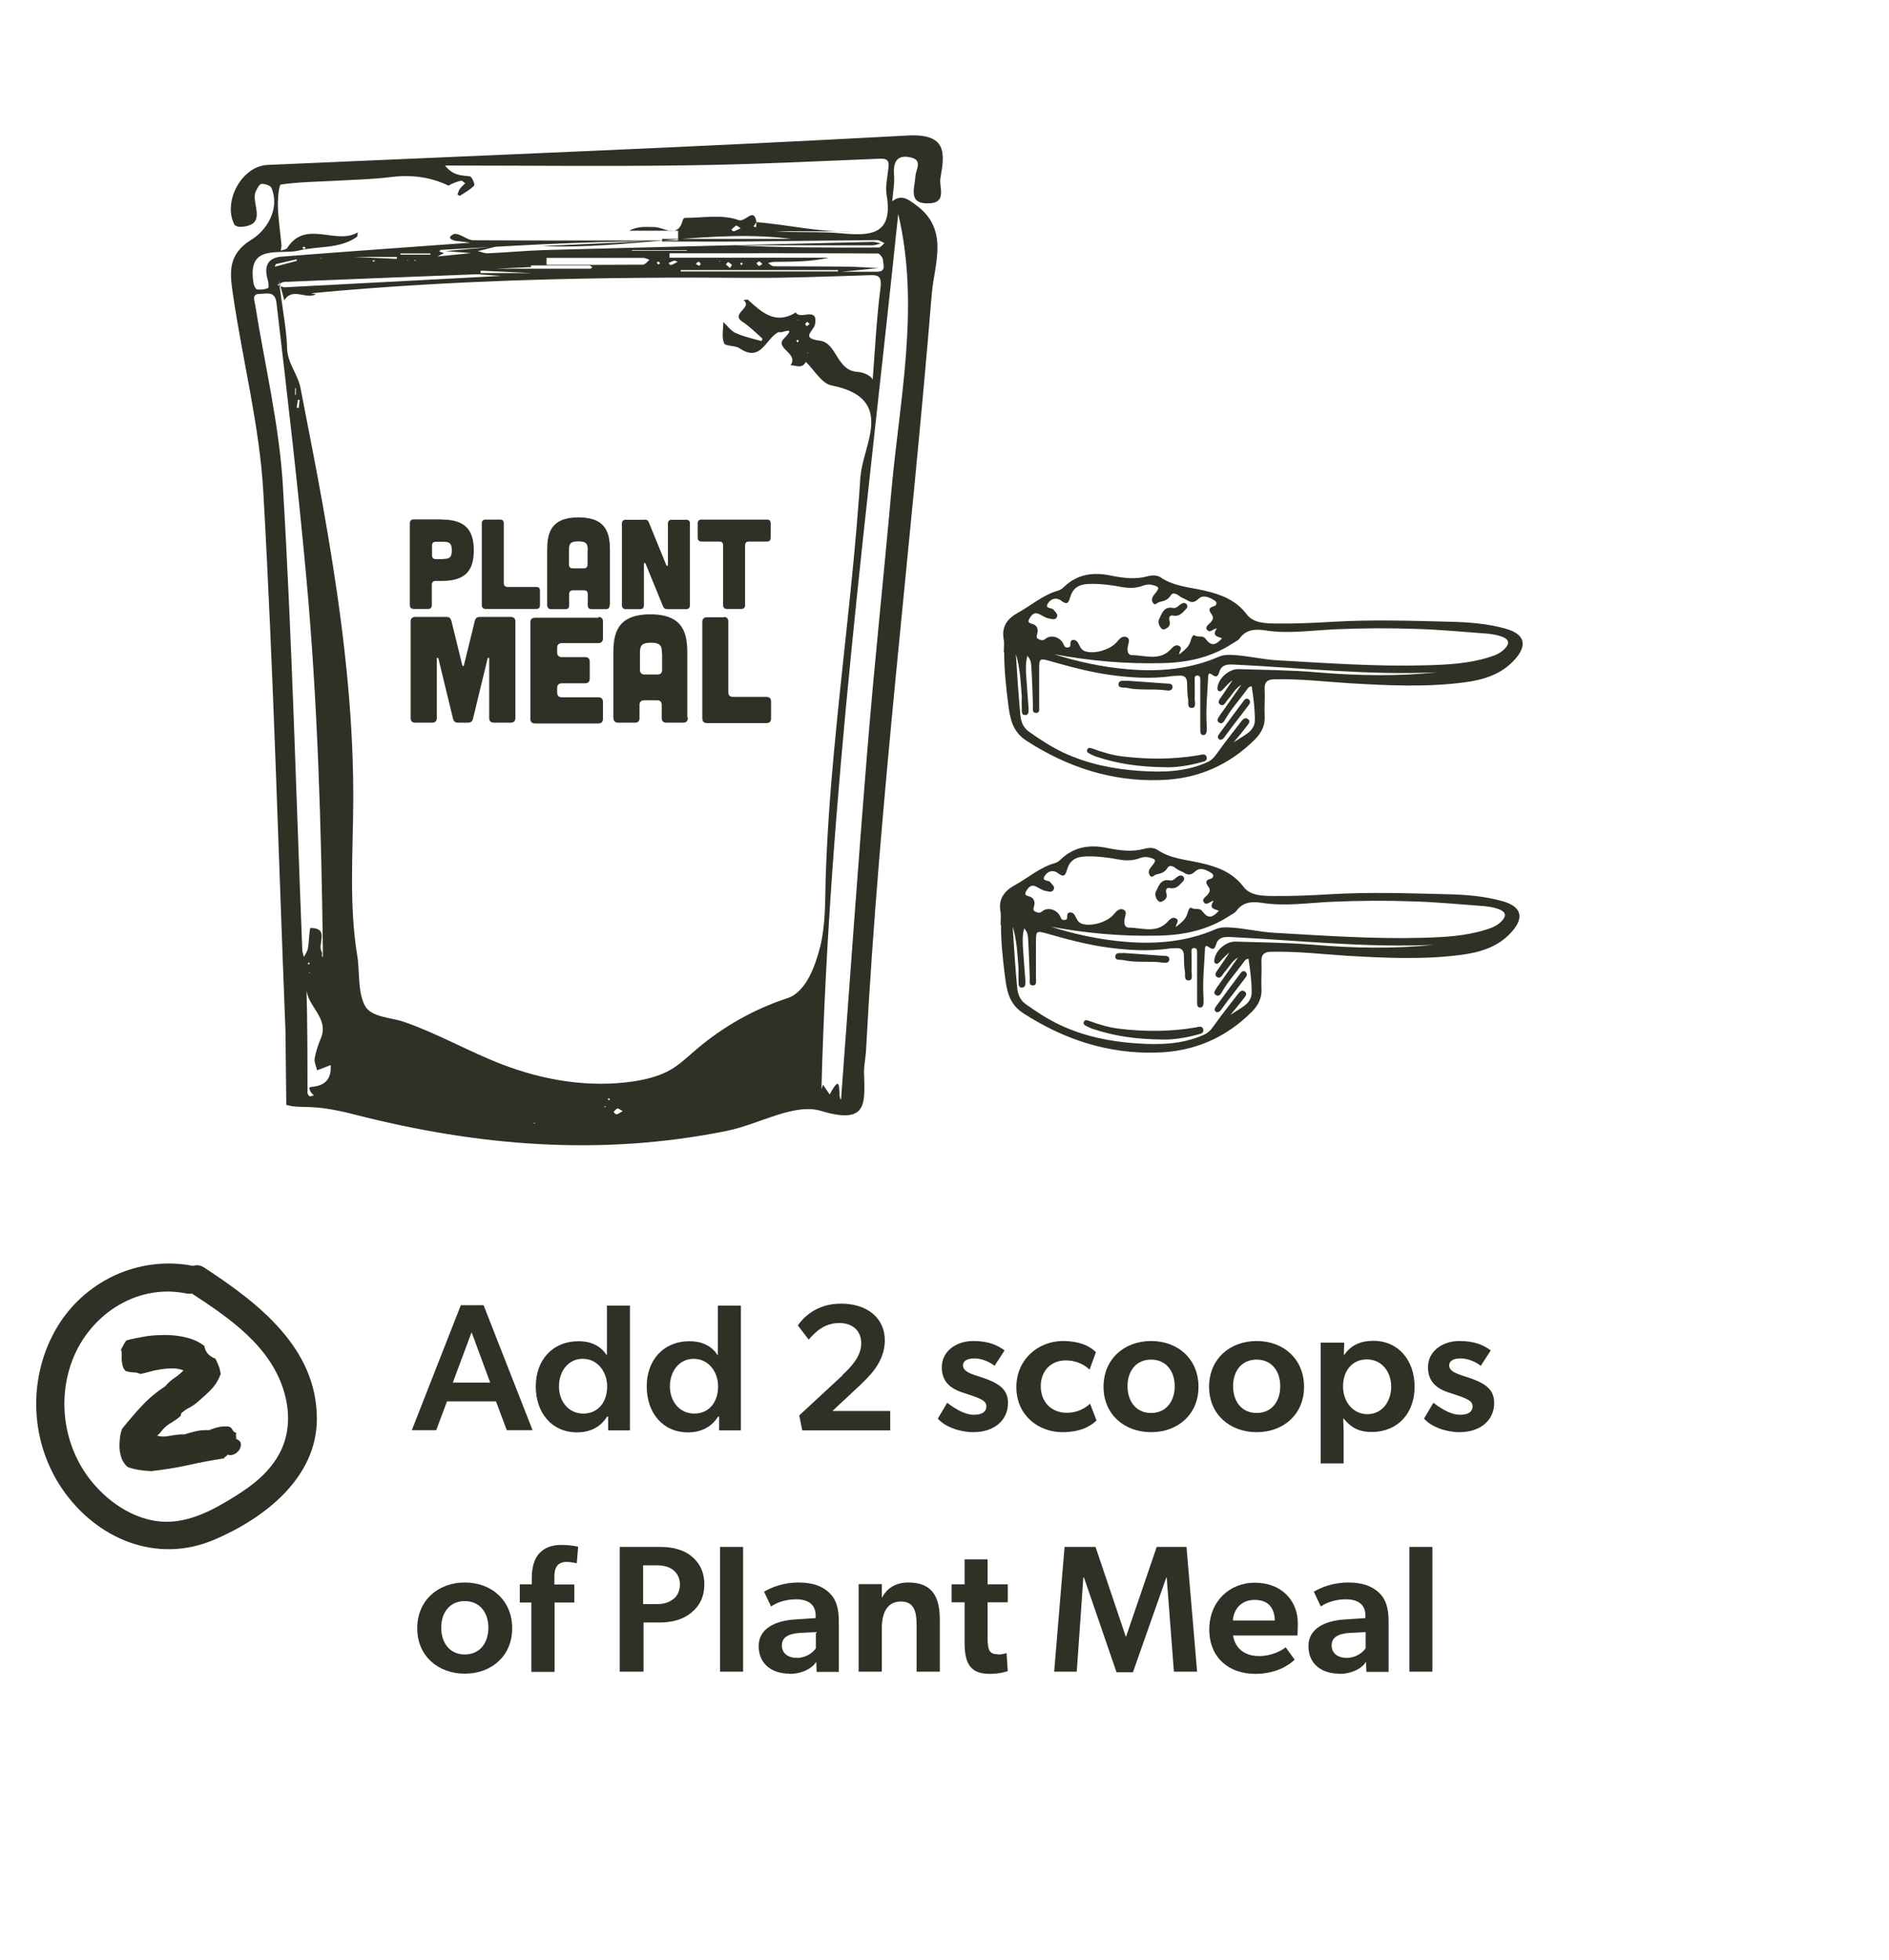<?xml version="1.0" encoding="UTF-8"?><svg id="Layer_2" xmlns="http://www.w3.org/2000/svg" viewBox="0 0 94.49 98.06"><defs><style>.cls-1{fill:none;}.cls-2{fill:#2f3024;}.cls-3{fill:#2f3026;}.cls-4{fill:#2f3126;}</style></defs><g id="Layer_1-2"><path class="cls-3" d="m22.36,70.1l-.54,1.44h-1.22l2.45-6.25h1.14l2.45,6.25h-1.29l-.54-1.44h-2.45Zm2.16-.94l-.93-2.52-.94,2.52h1.87Z"/><path class="cls-3" d="m30.37,70.86c-.35.56-.9.79-1.5.79-1.29,0-2.07-1-2.07-2.3s.82-2.26,2.15-2.26c.59,0,1.09.22,1.39.69h.02c0-.2,0-.43,0-.74v-1.73h1.15v6.24h-1.09v-.69h-.04Zm0-1.51c0-.73-.48-1.38-1.22-1.38s-1.19.64-1.19,1.38.47,1.36,1.22,1.36c.7,0,1.19-.53,1.19-1.36Z"/><path class="cls-3" d="m35.92,70.86c-.35.56-.9.79-1.5.79-1.29,0-2.07-1-2.07-2.3s.82-2.26,2.15-2.26c.59,0,1.09.22,1.39.69h.02c0-.2,0-.43,0-.74v-1.73h1.15v6.24h-1.09v-.69h-.04Zm0-1.51c0-.73-.48-1.38-1.22-1.38s-1.19.64-1.19,1.38.47,1.36,1.22,1.36c.7,0,1.19-.53,1.19-1.36Z"/><path class="cls-3" d="m42.13,68.79c.5-.46.95-.98.95-1.59s-.4-1.02-1.1-1.02c-.79,0-1.23.5-1.53.83l-.54-.71c.2-.29.84-1.09,2.16-1.09s2.19.73,2.19,1.84-.84,1.85-1.23,2.23l-1.39,1.3h2.89v.97h-4.4l-.15-.75,2.16-2Z"/><path class="cls-3" d="m48.74,67.95c-.38,0-.57.14-.57.35,0,.19.14.34.63.5l.31.1c.97.32,1.31.66,1.31,1.29,0,.83-.66,1.45-1.74,1.45-.67,0-1.42-.27-1.77-.68l.47-.79c.52.4.96.6,1.33.6.43,0,.63-.16.63-.42,0-.23-.17-.35-.73-.54l-.51-.17c-.65-.22-.99-.61-.99-1.25,0-.8.72-1.31,1.57-1.31.78,0,1.21.21,1.57.47l-.5.77c-.25-.19-.62-.37-1.02-.37Z"/><path class="cls-3" d="m54.52,70.2l.33.85c-.09.08-.54.59-1.71.59s-2.3-.82-2.3-2.25,1.14-2.31,2.32-2.31c1.1,0,1.54.44,1.66.56l-.32.87c-.14-.13-.52-.46-1.2-.46s-1.24.48-1.24,1.29.55,1.33,1.3,1.33,1.17-.46,1.17-.46Z"/><path class="cls-3" d="m55.2,69.37c0-1.38,1.03-2.29,2.38-2.29s2.37.91,2.37,2.29-1.03,2.27-2.37,2.27-2.38-.89-2.38-2.27Zm2.38-1.36c-.76,0-1.18.58-1.18,1.33s.42,1.34,1.18,1.34,1.18-.59,1.18-1.34-.43-1.33-1.18-1.33Z"/><path class="cls-3" d="m60.48,69.37c0-1.38,1.03-2.29,2.38-2.29s2.37.91,2.37,2.29-1.03,2.27-2.37,2.27-2.38-.89-2.38-2.27Zm2.38-1.36c-.76,0-1.18.58-1.18,1.33s.42,1.34,1.18,1.34,1.18-.59,1.18-1.34-.43-1.33-1.18-1.33Z"/><path class="cls-3" d="m67.23,67.79c.35-.53.88-.72,1.46-.72,1.28,0,2.07,1,2.07,2.3s-.82,2.26-2.15,2.26c-.67,0-1.04-.24-1.4-.67h-.02c0,.22.02.42.02.72v1.52h-1.15v-6.04h1.18l-.02.62h.02Zm-.05,1.57c0,.73.48,1.38,1.22,1.38s1.19-.64,1.19-1.38-.47-1.36-1.22-1.36c-.7,0-1.19.53-1.19,1.36Z"/><path class="cls-3" d="m73.06,67.95c-.38,0-.57.14-.57.35,0,.19.14.34.63.5l.31.1c.97.32,1.31.66,1.31,1.29,0,.83-.66,1.45-1.74,1.45-.67,0-1.42-.27-1.77-.68l.47-.79c.52.4.96.6,1.33.6.43,0,.63-.16.63-.42,0-.23-.17-.35-.73-.54l-.51-.17c-.65-.22-.99-.61-.99-1.25,0-.8.72-1.31,1.57-1.31.78,0,1.21.21,1.57.47l-.5.77c-.25-.19-.62-.37-1.02-.37Z"/><path class="cls-3" d="m20.87,81.45c0-1.38,1.03-2.29,2.38-2.29s2.37.91,2.37,2.29-1.03,2.27-2.37,2.27-2.38-.89-2.38-2.27Zm2.38-1.36c-.76,0-1.18.58-1.18,1.33s.42,1.34,1.18,1.34,1.18-.59,1.18-1.34-.43-1.33-1.18-1.33Z"/><path class="cls-3" d="m26,80.15v-.9h.6v-.33c0-.53.14-.97.37-1.21.23-.26.59-.43,1.09-.43.53,0,.86.09.86.09l-.07.83s-.25-.07-.5-.07c-.5,0-.62.33-.62.75v.38h1v.9h-.99v3.47h-1.16v-3.47h-.6Z"/><path class="cls-3" d="m33.01,77.38c.62,0,1.17.13,1.57.46.41.33.65.78.65,1.41s-.24,1.09-.65,1.42c-.4.33-.94.49-1.57.49h-.82v2.46h-1.19v-6.24h2.01Zm.66,2.62c.2-.15.34-.4.34-.75s-.17-.6-.37-.74c-.2-.14-.44-.21-.81-.21h-.66v1.94h.69c.36,0,.61-.09.8-.24Z"/><path class="cls-3" d="m37.17,77.38v6.24h-1.15v-6.24h1.15Z"/><path class="cls-3" d="m39.49,83.72c-.85,0-1.54-.46-1.54-1.38s.9-1.27,1.8-1.33l1.05-.07v-.12c0-.56-.37-.82-.98-.82s-1.06.22-1.25.36l-.35-.74c.33-.2.95-.46,1.71-.46s1.22.2,1.55.51c.32.31.48.71.48,1.45v2.51h-1.11l-.02-.51c-.18.32-.69.61-1.34.61Zm-.38-1.41c0,.37.28.62.76.62.45,0,.79-.26.94-.48v-.81l-.79.04c-.62.04-.91.25-.91.62Z"/><path class="cls-3" d="m45.07,80.11c-.71,0-.96.6-.96,1.33v2.18h-1.16v-4.38h1.16v.66s.02,0,.02,0c.24-.46.68-.74,1.31-.74,1.26,0,1.57.81,1.57,1.86v2.6h-1.16v-2.34c0-.65-.12-1.17-.79-1.17Z"/><path class="cls-3" d="m49.93,82.76c.24,0,.42-.07.42-.07l.06.9c-.05.02-.4.14-.89.14-.9,0-1.27-.41-1.27-1.55v-2.03h-.65v-.9h.65v-1.25h1.15v1.25h1.01v.9h-1.01v1.77c0,.67.12.83.53.83Z"/><path class="cls-3" d="m58.34,78.91l-1.67,4.74h-.82l-1.63-4.74h-.03l-.33,4.71h-1.13l.52-6.24h1.55l1.51,4.48h.02l1.53-4.48h1.49l.53,6.24h-1.16l-.36-4.71h-.02Z"/><path class="cls-3" d="m62.99,82.84c.59,0,1.11-.26,1.32-.44l.45.62c-.25.25-.91.71-1.97.71-1.32,0-2.3-.81-2.3-2.22s1.02-2.34,2.27-2.34c1.35,0,2.16.89,2.16,2.05,0,.23-.02.59-.02.59h-3.22c.11.7.64,1.03,1.3,1.03Zm-1.32-1.78h2.1c-.02-.48-.2-1.03-1.01-1.03-.69,0-1.05.48-1.09,1.03Z"/><path class="cls-3" d="m66.99,83.72c-.85,0-1.54-.46-1.54-1.38s.9-1.27,1.8-1.33l1.05-.07v-.12c0-.56-.37-.82-.98-.82s-1.06.22-1.25.36l-.35-.74c.33-.2.95-.46,1.71-.46s1.22.2,1.55.51c.32.31.48.71.48,1.45v2.51h-1.11l-.02-.51c-.18.32-.69.61-1.34.61Zm-.38-1.41c0,.37.28.62.76.62.45,0,.79-.26.94-.48v-.81l-.79.04c-.62.04-.91.25-.91.62Z"/><path class="cls-3" d="m71.65,77.38v6.24h-1.15v-6.24h1.15Z"/><path class="cls-3" d="m9.7,63.33c-2.78-.56-5.59.78-6.96,3.26s-1.21,5.58.38,7.9c1.71,2.49,4.7,3.75,7.57,2.54,2.51-1.06,5.16-3.09,5.16-6.06,0-3.55-2.94-5.8-5.63-7.56-.77-.51-1.49.73-.72,1.23,1.94,1.27,4.07,2.69,4.73,5.05.31,1.11.24,2.25-.38,3.24s-1.55,1.6-2.49,2.16c-1.08.65-2.29,1.19-3.58.99-1.15-.18-2.18-.85-2.96-1.7-1.5-1.63-1.98-3.99-1.29-6.09.79-2.41,3.22-4.11,5.78-3.59.9.18,1.28-1.19.38-1.38h0Z"/><path class="cls-2" d="m11.83,71.98c.15.07.22.16.22.27s-.03.21-.1.3c-.07.09-.16.17-.27.21s-.21.04-.31,0c-.01.05-.04.08-.08.1-.04.02-.07.04-.08.09-.59.09-1.19.2-1.81.34s-1.23.23-1.84.3c-.47-.02-.87-.09-1.18-.21-.13-.11-.22-.25-.29-.41-.06-.16-.1-.34-.11-.52-.01-.18,0-.36.02-.53.02-.17.06-.32.11-.45.32-.4.65-.79.99-1.15.34-.37.73-.69,1.17-.98.13-.16.28-.29.45-.41.17-.11.32-.24.46-.38-.18-.07-.37-.1-.57-.1s-.4.02-.59.05c-.2.03-.38.07-.55.12-.17.05-.32.08-.45.11-.1-.05-.21-.08-.34-.08s-.26-.03-.39-.07c-.07-.06-.12-.14-.15-.24-.03-.1-.04-.2-.05-.3s0-.2,0-.3-.01-.17-.04-.23c.05-.08.09-.16.13-.24.04-.08.09-.15.14-.22.29-.08.6-.14.95-.2s.7-.07,1.05-.07.69.05,1.02.13.62.22.88.41c.03.17.09.31.19.41.1.1.22.18.36.23.07.12.12.24.17.37.05.12.08.26.1.4-.12.32-.29.59-.52.82-.22.22-.45.42-.67.61-.12.1-.25.19-.39.26-.14.07-.26.16-.37.25-.02.02-.04.06-.04.1,0,.04-.02.07-.05.09-.11.1-.23.18-.36.26-.13.08-.26.16-.37.26-.08.07-.14.14-.2.22s-.12.15-.21.21c.11.04.22.05.32.05.11,0,.22-.02.33-.04.11-.02.23-.04.35-.05.12-.02.24-.02.37-.02.18-.06.37-.11.58-.16s.43-.06.64-.05c.18-.07.36-.13.52-.16.17-.03.33-.04.48-.02.08.03.14.08.18.16.04.08.1.13.19.16-.02.07-.02.12-.01.15,0,.03.01.08.01.16Z"/><path class="cls-4" d="m50.05,46.25c0-.21.03-.42,0-.62-.13-.65.18-1.06.71-1.35.67-.37,1.26-.9,2.02-1.11.1-.03.2-.1.28-.18.67-.65,1.48-.75,2.34-.57.61.12,1.21.21,1.83.04.22-.06.48-.08.68.06.65.44,1.43.48,2.16.65.84.19,1.59.47,2.14,1.2.34.44.94.44,1.46.45.96.01,1.93-.03,2.89-.09,1.93-.11,3.85-.05,5.78,0,.95.02,1.9.09,2.82.35.93.26,1.11.8.46,1.53-.68.77-1.61,1.04-2.58,1.16-1.88.24-3.76.15-5.65.04-1.26-.08-2.52-.23-3.79-.2-.38,0-.52.15-.5.51.02.44-.02.88,0,1.32.03.46-.15.83-.46,1.15-1.31,1.32-2.9,2.01-4.76,2.06-2.45.08-4.66-.65-6.7-1.97-.71-.46-.82-1.13-.91-1.84-.11-.86-.2-1.72-.2-2.59Zm.6.04c.07,1.04.13,2.08.23,3.12.03.31.14.62.43.82.55.39,1.11.76,1.73,1.05,1.2.56,2.48.82,3.79.91,1.14.08,2.29.06,3.37-.42.21-.09.35-.22.49-.42.39-.55.81-1.08,1.22-1.61.08-.11.2-.25.34-.15.19.13.02.27-.06.38-.2.27-.42.53-.64.79.23-.15.46-.28.68-.44.22-.15.38-.39.38-.66,0-.57-.07-1.14-.16-1.7-.15.01-.2.11-.25.18-.35.49-.77.94-1.07,1.47-.07.12-.16.27-.32.16-.14-.1-.03-.22.03-.33.06-.09.12-.18.19-.27.3-.43.6-.85.9-1.28-.31.18-.45.49-.67.73-.11.12-.2.39-.4.24-.16-.12.03-.3.11-.43.17-.26.36-.52.53-.78-.2.14-.35.32-.51.49-.05.05-.11.09-.18.06-.07-.03-.08-.1-.07-.18.05-.46.57-.93,1.05-.92,1.31.04,2.62.05,3.92.16,2.01.17,4.01.21,6.01,0-3.42.16-6.82-.23-10.22-.39-.26-.01-.55.02-.65.32-.08.24-.12.38-.41.17-.18-.13-.17.1-.17.2-.04.78-.12,1.57-.07,2.35,0,.1.01.19,0,.29-.01.1-.05.2-.17.2-.12,0-.15-.11-.15-.21,0-.11,0-.22,0-.33,0-.73,0-1.46,0-2.19,0-.11,0-.25-.15-.25-.16,0-.13.15-.13.25,0,.3.01.61,0,.91,0,.17.09.45-.13.46-.27.02-.17-.29-.2-.45-.05-.25-.04-.52-.05-.78,0-.27-.12-.41-.41-.38-.14.01-.28,0-.41.03-.99.13-1.98.07-2.96-.06-1.05-.14-2.08-.42-3.1-.71-.49-.14-.52-.11-.52.4,0,.62,0,1.24,0,1.86,0,.14.05.36-.18.34-.18-.01-.13-.21-.13-.34-.02-.65-.04-1.29-.08-1.94-.01-.2-.03-.4-.2-.57-.1.37-.08.74-.05,1.12.03.49.08.99.11,1.48,0,.15.03.36-.17.36-.21,0-.16-.21-.17-.36-.01-.19,0-.39,0-.58-.06-.73-.08-1.47-.32-2.19Zm1.84.04c1.23.4,2.49.67,3.79.78,1.56.13,3.08,0,4.53-.63.21-.09.41-.1.64-.09.77.03,1.53.23,2.29.27,2.47.14,4.95.32,7.43.25,1.06-.03,2.12-.08,3.14-.4.31-.09.6-.21.82-.45.23-.25.19-.44-.13-.57-.31-.12-.64-.16-.97-.18-1.11-.08-2.22-.19-3.33-.22-1.36-.05-2.72-.04-4.09.02-1.16.05-2.33.24-3.5.05-.48-.07-.93-.05-1.26.4-.08.11-.22.17-.33.24-1.06.7-2.24.97-3.49,1-1.86.05-3.71-.11-5.54-.46Zm8.21-1.27c-.2.04-.33.24-.47.09-.14-.16.06-.27.15-.37.13-.14.19-.26.06-.43-.12-.17-.18-.32.11-.39.16-.04.18-.21.06-.28-.24-.16-.57-.32-.8-.11-.23.21-.36.23-.61.07-.12-.07-.27-.11-.39-.21-.13-.11-.32-.17-.4-.03-.14.23-.32.29-.56.34-.12.02-.23.22-.34.04-.11-.16-.01-.32.1-.45.25-.3.23-.36-.18-.45-.15-.03-.27,0-.4.04-.36.14-.72.14-1.09.07-.54-.1-1.09-.17-1.64-.15-.52.02-.8.21-.94.7-.08.29-.18.33-.42.15-.25-.2-.53-.12-.68.12-.18.29.19.2.28.32.09.12.25.22.16.38-.08.15-.25.08-.38.06-.18-.03-.33-.14-.49-.22-.25-.13-.39.04-.5.23-.13.23.07.22.21.28.19.08.24.27.19.45-.03.13-.09.23.08.3.12.05.2.08.33-.03.29-.23.77-.07.91.3.04.1.07.13.16.14.09,0,.17-.01.17-.12,0-.12,0-.25.14-.26.16-.01.24.12.3.25.07.15.15.28.34.33.47.13,1.23-.1,1.55-.48.12-.14.27-.33.48-.24.2.08.1.28.07.44-.04.21-.03.46.21.46.67.01,1.41.32,1.97-.33.1-.11.24-.22.4-.12.17.11-.02.25-.02.42.27-.22.5-.38.58-.69.03-.12.11-.32.19-.27.18.12.41-.02.55.17.28.37.48.36.83-.02-.18-.09-.54-.09-.27-.48Z"/><path class="cls-4" d="m58.2,52c-1.4-.01-2.48-.18-3.53-.53-.1-.03-.2-.08-.3-.13-.08-.04-.2-.09-.16-.21.05-.15.18-.09.28-.06.49.18.99.33,1.51.39,1.26.15,2.52.15,3.78-.06.16-.03.37-.12.41.11.04.19-.18.21-.32.25-.64.18-1.29.25-1.66.24Z"/><path class="cls-4" d="m56.2,47.67c.69.05,1.33.09,1.96.14.14.01.35-.02.33.2-.02.17-.2.16-.34.14-.64-.09-1.3.02-1.93-.12-.16-.04-.45.04-.43-.19.02-.25.31-.13.42-.17Z"/><path class="cls-4" d="m60.89,50.64c-.15-.04-.16-.16-.09-.26.42-.58.84-1.15,1.27-1.72.06-.08.16-.12.25-.03.08.09.05.18-.01.26-.18.24-.37.48-.55.72-.21.27-.42.54-.62.82-.07.09-.11.19-.24.2Z"/><path class="cls-4" d="m58.56,44.43c-.23-.06-.26.09-.22.25.05.18,0,.29-.15.38-.09.06-.19.08-.26,0-.12-.13-.18-.32-.11-.46.14-.27.23-.65.69-.56.19.04.29-.14.43-.21.08-.04.16-.06.23,0,.09.08.08.18,0,.26-.17.18-.32.38-.61.34Z"/><path class="cls-4" d="m50.21,32.62c0-.21.03-.42,0-.62-.13-.65.18-1.06.71-1.35.67-.37,1.26-.9,2.02-1.11.1-.03.2-.1.28-.18.67-.65,1.48-.75,2.34-.57.61.12,1.21.21,1.83.04.22-.06.48-.08.68.06.65.44,1.43.48,2.16.65.84.19,1.59.47,2.14,1.2.34.44.94.44,1.46.45.96.01,1.93-.03,2.89-.09,1.93-.11,3.85-.05,5.78,0,.95.02,1.9.09,2.82.35.93.26,1.11.8.46,1.53-.68.77-1.61,1.04-2.58,1.16-1.88.24-3.76.15-5.65.04-1.26-.08-2.52-.23-3.79-.2-.38,0-.52.15-.5.51.02.44-.02.88,0,1.32.03.46-.15.83-.46,1.15-1.31,1.32-2.9,2.01-4.76,2.06-2.45.08-4.66-.65-6.7-1.97-.71-.46-.82-1.13-.91-1.84-.11-.86-.2-1.72-.2-2.59Zm.6.04c.07,1.04.13,2.08.23,3.12.03.31.14.62.43.82.55.39,1.11.76,1.73,1.05,1.2.56,2.48.82,3.79.91,1.14.08,2.29.06,3.37-.42.21-.09.35-.22.49-.42.39-.55.81-1.08,1.22-1.61.08-.11.2-.25.34-.15.19.13.02.27-.06.38-.2.27-.42.53-.64.79.23-.15.46-.28.68-.44.22-.15.38-.39.38-.66,0-.57-.07-1.14-.16-1.7-.15.01-.2.11-.25.18-.35.49-.77.94-1.07,1.47-.07.12-.16.27-.32.16-.14-.1-.03-.22.03-.33.06-.09.12-.18.19-.27.3-.43.6-.85.9-1.28-.31.18-.45.49-.67.73-.11.12-.2.39-.4.24-.16-.12.03-.3.11-.43.17-.26.36-.52.53-.78-.2.14-.35.32-.51.49-.05.05-.11.09-.18.06-.07-.03-.08-.1-.07-.18.05-.46.57-.93,1.05-.92,1.31.04,2.62.05,3.92.16,2.01.17,4.01.21,6.01,0-3.42.16-6.82-.23-10.22-.39-.26-.01-.55.02-.65.32-.08.24-.12.38-.41.17-.18-.13-.17.1-.17.2-.04.78-.12,1.57-.07,2.35,0,.1.01.19,0,.29-.01.1-.05.2-.17.2-.12,0-.15-.11-.15-.21,0-.11,0-.22,0-.33,0-.73,0-1.46,0-2.19,0-.11,0-.25-.15-.25-.16,0-.13.15-.13.25,0,.3.01.61,0,.91,0,.17.09.45-.13.46-.27.02-.17-.29-.2-.45-.05-.25-.04-.52-.05-.78,0-.27-.12-.41-.41-.38-.14.01-.28,0-.41.03-.99.13-1.98.07-2.96-.06-1.05-.14-2.08-.42-3.1-.71-.49-.14-.52-.11-.52.4,0,.62,0,1.24,0,1.86,0,.14.05.36-.18.34-.18-.01-.13-.21-.13-.34-.02-.65-.04-1.29-.08-1.94-.01-.2-.03-.4-.2-.57-.1.37-.08.74-.05,1.12.03.49.08.99.11,1.48,0,.15.03.36-.17.36-.21,0-.16-.21-.17-.36-.01-.19,0-.39,0-.58-.06-.73-.08-1.47-.32-2.19Zm1.84.04c1.23.4,2.49.67,3.79.78,1.56.13,3.08,0,4.53-.63.21-.09.41-.1.64-.09.77.03,1.53.23,2.29.27,2.47.14,4.95.32,7.43.25,1.06-.03,2.12-.08,3.14-.4.31-.09.6-.21.82-.45.23-.25.19-.44-.13-.57-.31-.12-.64-.16-.97-.18-1.11-.08-2.22-.19-3.33-.22-1.36-.05-2.72-.04-4.09.02-1.16.05-2.33.24-3.5.05-.48-.07-.93-.05-1.26.4-.08.11-.22.17-.33.24-1.06.7-2.24.97-3.49,1-1.86.05-3.71-.11-5.54-.46Zm8.21-1.27c-.2.04-.33.24-.47.09-.14-.16.06-.27.15-.37.13-.14.19-.26.06-.43-.12-.17-.18-.32.11-.39.16-.04.18-.21.06-.28-.24-.16-.57-.32-.8-.11-.23.21-.36.23-.61.07-.12-.07-.27-.11-.39-.21-.13-.11-.32-.17-.4-.03-.14.23-.32.29-.56.34-.12.02-.23.22-.34.04-.11-.16-.01-.32.1-.45.25-.3.23-.36-.18-.45-.15-.03-.27,0-.4.04-.36.14-.72.14-1.09.07-.54-.1-1.09-.17-1.64-.15-.52.02-.8.21-.94.7-.08.29-.18.33-.42.15-.25-.2-.53-.12-.68.12-.18.29.19.2.28.32.09.12.25.22.16.38-.08.15-.25.08-.38.06-.18-.03-.33-.14-.49-.22-.25-.13-.39.04-.5.23-.13.23.07.22.21.28.19.08.24.27.19.45-.03.13-.09.23.08.3.12.05.2.08.33-.03.29-.23.77-.07.91.3.04.1.07.13.16.14.09,0,.17-.01.17-.12,0-.12,0-.25.14-.26.16-.01.24.12.3.25.07.15.15.28.34.33.47.13,1.23-.1,1.55-.48.12-.14.27-.33.48-.24.2.08.1.28.07.44-.04.21-.03.46.21.46.67.01,1.41.32,1.97-.33.1-.11.24-.22.4-.12.17.11-.02.25-.02.42.27-.22.5-.38.58-.69.03-.12.11-.32.19-.27.18.12.41-.02.55.17.28.37.48.36.83-.02-.18-.09-.54-.09-.27-.48Z"/><path class="cls-4" d="m58.37,38.38c-1.4-.01-2.48-.18-3.53-.53-.1-.03-.2-.08-.3-.13-.08-.04-.2-.09-.16-.21.05-.15.18-.09.28-.06.49.18.99.33,1.51.39,1.26.15,2.52.15,3.78-.06.16-.03.37-.12.41.11.04.19-.18.21-.32.25-.64.18-1.29.25-1.66.24Z"/><path class="cls-4" d="m56.36,34.05c.69.05,1.33.09,1.96.14.14.01.35-.02.33.2-.02.17-.2.16-.34.14-.64-.09-1.3.02-1.93-.12-.16-.04-.45.04-.43-.19.02-.25.31-.13.42-.17Z"/><path class="cls-4" d="m61.05,37.01c-.15-.04-.16-.16-.09-.26.42-.58.84-1.15,1.27-1.72.06-.08.16-.12.25-.03.08.09.05.18-.01.26-.18.24-.37.48-.55.72-.21.27-.42.54-.62.82-.07.09-.11.19-.24.2Z"/><path class="cls-4" d="m58.72,30.8c-.23-.06-.26.09-.22.25.05.18,0,.29-.15.38-.09.06-.19.08-.26,0-.12-.13-.18-.32-.11-.46.14-.27.23-.65.69-.56.19.04.29-.14.43-.21.08-.04.16-.06.23,0,.09.08.08.18,0,.26-.17.18-.32.38-.61.34Z"/><path class="cls-4" d="m14.28,51.57c-.36-9-.6-18-1.11-26.98-.19-3.31-1.04-6.58-1.52-9.88-.14-.99-.31-1.97.94-2.73.65-.39,1.45-1.44.99-2.58-.05-.12-.33-.21-.5-.2-.1,0-.21.22-.28.36-.29.59.67,1.73-.8,1.79-.09,0-.24-.05-.28-.12-.59-1.18.4-2.93,1.66-2.98,10.67-.47,21.34-.89,32-1.47,1.99-.11,1.89.86,1.66,2.13-.08.44.34,1.21-.53,1.26-1.13.06-.75-.74-.72-1.37.02-.29.36-.76-.18-.91-.67-.18-.94.13-.89.83.04.46-.06.92-.09,1.35.46-.36.77-.12,1.18.18,1.69,1.23.93,2.93.8,4.43-1.03,12.63-2.62,25.21-3.29,37.87-.02.38-.11.75-.1,1.13.04,1.5.2,2.6-2.15,1.89-1.35-.41-3.12.68-4.72,1-6.27,1.27-12.42.77-18.62-.82-2.25-.58-2.56-.25-3.41-.48m27.18-.54s.04.02.07.03c0,0,.02,0,.03,0-.03,0-.06,0-.1-.01.69-1.3.37.16.57.25.44-5.91.85-11.79,1.33-17.65.35-4.28.81-8.55,1.19-12.82.42-4.61,1.43-9.22.34-13.83-1.51,14.59-3.46,29.12-3.84,43.79.03-.1.07-.2.08-.23.11.16.22.33.34.5Zm-3.71-43.62c1.62.12,3.22.53,4.86.46h-3.87c1.1.08,2.2,0,3.29.1,1.47.14,2.62.09,2.28-1.91-.07-.43.04-.9.09-1.35.05-.38-.06-.49-.46-.47-3.19.13-6.38.29-9.57.33-4.05.06-8.1.01-12.15.01.41.52.83.49,1.24.54.1.01.27.41.22.46-.2.21-.46.35-.71.51-.02.01-.13-.06-.13-.06.04-.1.07-.21.13-.29.07-.1.17-.18.26-.27-.07-.05-.15-.14-.21-.13-.16.03-.32.1-.47.16-.06.02-.13.1-.17.08-.92-.44-1.88-.55-2.9-.42-.89.11-1.79.13-2.69.18-.93.05-1.87.06-2.78.19-.1.01-.16.72-.15,1.1.02.65.12,1.29.18,1.93,0,.09-.02.19-.03.28.11-.05.27-.06.32-.14.92-1.44,2.44-.12,3.53-.78-.02.08-.01.2-.06.24-.87.6-1.93.44-2.88.67-.96.24-2.65-.4-2.27,1.68.02.1.11.27.18.27.18.02.38,0,.54-.07.05-.02.02-.28-.02-.42-.19-.63-.02-1.09.67-1.15,3.02-.24,6.05-.45,9.46-.7-.53-.08-.7-.07-.84-.12-.3-.11-.15-.23.02-.31.07-.03.18,0,.26.03.25.09.49.28.73.28,3.41.02,6.82.01,10.23.01,0-.16,0-.33,0-.49h-2.45c.48-.25.87-.18,1.28-.18.43,0,1.16.6,1.4-.34.01-.04.06-.12.09-.12.91,0,1.9-.19,2.7.11.35.13.77-.69.9.1-.05.07-.1.15-.15.22.04.01.08.02.13.04,0-.09.01-.17.02-.26Zm5.26,12.7c.1-1.54,1.8-3.89-1.46-4.53-.49-.1-.86-.77-1.28-1.18-.19.37-.5.17-.77.17.44-.59-.81-.85-.33-1.33.71-.72-.2-.21-.23-.34-.67.26-.88,1.58-1.99.82-.22-.15-.7-.09-.77-.25-.13-.31-.04-.7-.04-1.06.2.18.37.43.6.54.41.19.87.29,1.31.41,0,0,.06-.11.05-.12-.33-.29-.64-.61-1.01-.85-.61-.41.55-.7.06-1.08.08,0,.19-.05.23-.01.69.63,1.37,1.26,2.39.63.2.4,1.12-.33.96.59-.06.34-.76.69.23.82.87.11.83,1.48,1.87,1.56.46.03.81.3.78.43.1-1.25.18-2.94.39-4.61.09-.69-.17-.67-.67-.65-1.93.06-3.85.14-5.78.13-7.39-.06-14.77.08-22.04.77.02,0,.14.03.25.05-.49.28-1.16-.37-1.58.3-.02-.08-.05-.2-.27-.99.2,1.59.39,2.49.41,3.39.02.76.55,1.3.68,2.03.18.97.38,1.93.56,2.89.38,1.97.74,3.95,1.05,5.93.62,3.96,1.05,7.95,1.02,11.96-.02,2.52-.21,5.07.2,7.58.13.76.01,1.79.38,2.49.31.6,1.32.59,1.97.82,1.67.58,3.21,1.47,4.86,2.11,2.1.81,4.4,1.2,6.63.86.62-.1,1.25-.25,1.8-.56.5-.28.91-.69,1.35-1.06,1.33-1.13,2.88-2,4.53-2.54.95-.31,1.41-1.68,1.64-2.59.27-1.11.24-2.26.27-3.39.07-2.13.22-4.26.42-6.38.39-4.25.94-8.48,1.25-12.73.02-.34.05-.68.07-1.02Zm-26.96,24.05s.04,0,.06,0c0-.12,0-.25,0-.37-.08-6.18-.26-12.35-.82-18.52-.42-4.62-.96-9.22-1.5-13.82-.07-.61-.49-.45-.83-.45-.41,0-.28.3-.24.52.48,3.02,1.21,6.03,1.39,9.07.46,7.73.66,15.46.97,23.2,0,.13.05.25.08.38.07-.14.17-.27.2-.42.06-.35.08-1.03.13-1.03.98,0,.33.8.56,1.19.04.07.01.17.02.25ZM39.73,11.97c-4.03-.56-8.25.52-12.61.34,1.82-.08,3.54-.16,5.25-.24-3.44.02-6.87.23-10.31.43-.03,0-.06.05-.09.08.08.03.16.05.24.08-.11.06-.22.11-.33.17.5-.05,1-.1,1.69-.17-.37-.03-.56-.04-1.29-.1,1.08-.1,1.61-.14,2.55-.23-.58.15-.75.19-.93.23.17.04.34.12.51.11.93-.04,1.86-.13,2.79-.16,5.49-.15,10.98-.28,16.47-.41.13,0,.25.05.38.08-.12.03-.24.08-.37.09-2.31,0-4.63,0-6.94,0,2.41.12,4.81.12,7.22.11.09,0,.19-.14.28-.22-.12-.05-.24-.15-.37-.15-2.23.02-4.46.05-6.68.07-1.36.01-2.71,0-4.07,0,0-.04,0-.08,0-.13h6.6Zm-23.2,41.31c-.22.09-.44.17-.67.26-.04-.2-.15-.41-.12-.6.06-.34.17-.67.3-.98.46-1.06-.72-1.63-.71-2.54.05,1.74.05,3.47.05,5.21,0,.07.04.17.1.2.05.03.14-.02.22-.04-.05-.05-.11-.1-.15-.16-.04-.06-.06-.13-.08-.2,0-.01.05-.06.08-.06q1.06-.06.99-1.08ZM42.05,13.59c.89,0,1.37.01,1.86,0,.43-.02.26-.37.26-.58,0-.11-.17-.33-.26-.33-3.47-.02-6.95-.01-10.42-.01v.22h7.97c-.91.21-1.83.2-2.75.21-.1,0-.19.04-.29.06.09.05.19.16.28.16,1.22.01,2.44,0,3.66.02.53,0,1.06.05,1.59.07-.51.05-1.02.1-1.92.19Zm-16.97.21c-.87-.05-1.06-.08-1.24-.08-3.2.12-6.4.25-9.6.38-.12,0-.25.1-.37.15.13.04.26.13.39.12,3.38-.17,6.75-.36,10.83-.57Zm16.84-.22s0-.04,0-.07h-7.87s0,.04,0,.07h7.87Zm-14.58-.69c0,.12,0,.24,0,.36,1.61,0,3.21,0,4.82-.01.11,0,.22-.16.33-.24-.1-.04-.21-.1-.31-.1-1.62,0-3.23,0-4.85,0Zm-2.52.55c1.92,0,3.31,0,4.7,0,.04,0,.07-.05.11-.07-.05-.03-.1-.09-.14-.09-1.33,0-2.67,0-4,0h1.07s0,.06,0,.08c-.4.02-.81.04-1.74.08Zm-.77.1s-.01.08-.02.12h2.58c-.98-.05-1.77-.08-2.56-.12Zm7.57-1.03s-.01.02-.02.03h2.76s0-.02,0-.03h-2.74Zm-13.93.34c.72.03,1.44.07,2.16.1,0-.03,0-.07,0-.1-.72,0-1.44,0-2.16,0Zm-2.85.2s0-.06,0-.08c-.35.08-.7.16-1.04.24-.02,0-.03.09-.05.13.36-.1.73-.19,1.09-.29Zm6.69-.31s0-.04,0-.06h-1.5s0,.04,0,.06h1.5Zm9.62,42.84c-.14-.07-.22-.15-.27-.13-.08.03-.13.12-.19.18.05.04.11.12.15.11.08-.01.16-.08.31-.16Zm5.9-44.16c-.12-.08-.2-.15-.22-.14-.09.05-.17.14-.25.21.04.03.1.09.13.08.1-.03.18-.08.34-.15Zm-3.14,1.68c-.1-.03-.16-.07-.2-.06-.09.03-.18.08-.27.12.04.04.09.11.12.1.1-.03.2-.09.35-.17Zm2.61.3c.04-.07.1-.14.09-.15-.06-.06-.12-.11-.2-.14-.01,0-.07.08-.1.12.06.05.12.1.21.18Zm1.61-.2c-.07-.06-.11-.12-.15-.12-.05,0-.1.06-.14.09.04.05.08.12.13.13.03.01.09-.05.17-.1Zm-23.29,7.19s.07.01.1.02c.02-.14.03-.27.05-.41-.03,0-.09,0-.09,0-.02.13-.04.26-.06.4Zm19.96-7.19c.07.04.12.08.17.09.03,0,.09-.08.08-.1-.03-.04-.07-.09-.12-.1-.02,0-.06.05-.12.11Zm5.69,3c-.05-.05-.08-.08-.12-.1-.03.04-.08.07-.09.11,0,.03.05.07.08.11.03-.03.07-.06.13-.11Zm-7.48-3.03s-.05-.08-.07-.08c-.03,0-.06.02-.09.04.02.03.04.07.07.1.01,0,.06-.03.1-.05Zm-17.72-.75s-.05-.08-.08-.08c-.02,0-.06.03-.08.04.02.03.03.07.06.08.02,0,.06-.02.1-.04Zm-.53,7.33s.03,0,.04,0v-.33s-.03,0-.04,0v.33Zm22.4-6.57s-.07-.04-.1-.05c0,.03-.02.06-.02.09,0,.02.05.04.05.04.02-.02.04-.04.06-.08Zm2.73,3.96s.05-.06.06-.09c0-.01-.03-.05-.04-.05-.03,0-.06.03-.08.04.02.03.04.05.07.1Zm-24.45,31.01s-.04.04-.04.05c0,.02.03.04.04.05.02-.02.04-.05.06-.07-.02-.01-.04-.02-.06-.04Zm15.07,6.84s-.03-.05-.05-.05c-.02,0-.04.02-.06.03.02.02.03.05.06.07,0,0,.03-.02.05-.04ZM18.76,13.03s-.08,0-.12,0c0,0,0,.03,0,.05.02,0,.05,0,.07,0,.02,0,.03-.02.05-.05Zm11.52,42.36s.02-.03.02-.03c-.02-.01-.03-.02-.05-.03,0,0-.02.03-.02.03.01.01.03.02.05.03Zm5.74-42.32s-.02-.01-.03-.02c0,.02-.01.03-.02.05.01,0,.03,0,.03,0,0,0,0-.02.01-.03Zm-15.21-.03s-.03-.02-.05-.03c0,0-.02,0-.03,0,0,.01,0,.04.02.04.02,0,.04,0,.06-.01Zm-4.75-.14s-.02.01-.03.02c.01,0,.03.02.04.03,0,0,.01-.02.01-.03,0,0-.02-.01-.03-.02Zm10.7,43.29s0-.02,0-.02c-.02,0-.04,0-.07.01,0,0,.02.01.03.02.01,0,.02,0,.03,0Zm-11.26-7.55s-.02-.01-.03-.02c0,.02-.01.03-.02.05.01,0,.02,0,.03,0,0,0,0-.02.01-.03Zm24.92-30.97s0-.02,0-.03c-.01,0-.03,0-.04.01,0,0,.01.02.02.02,0,0,.02,0,.03,0Zm-5.4-6.43v.03s.02,0,.02,0l-.02-.02Zm-4.69,1.42s.02,0,.03-.01c0,0-.01-.01-.02-.01,0,0-.02,0-.02,0,0,0,.01,0,.02.01Zm9.58,3.33s-.02,0-.03,0c.01,0,.02.02.04.03,0-.01,0-.02,0-.03Zm-18.68-3.11h-.02s.02.02.02.02v-.02Zm-.82.15s-.01-.02-.02-.02c0,0-.01.01-.02.02,0,0,.01.02.02.02,0,0,.01-.01.02-.02Z"/><path class="cls-4" d="m22.34,30.86c.14,0,.21.08.24.2l.54,2.2c.02.08.08.08.09,0l.54-2.2c.03-.13.11-.2.24-.2h1.56c.15,0,.23.08.23.23v4.83c0,.14-.08.23-.23.23h-.85c-.14,0-.23-.08-.23-.23v-2.98c0-.05-.07-.06-.08,0l-.73,3.01c-.03.13-.11.2-.25.2h-.5c-.14,0-.22-.07-.25-.2l-.73-3.01c-.01-.05-.08-.04-.08,0v2.98c0,.14-.08.23-.23.23h-.85c-.15,0-.23-.08-.23-.23v-4.83c0-.15.08-.23.23-.23h1.56Z"/><path class="cls-4" d="m29.93,30.86c.15,0,.23.08.23.23v.85c0,.14-.08.23-.23.23h-1.83c-.14,0-.23.08-.23.23v.24c0,.14.08.23.23.23h1.17c.15,0,.23.08.23.23v.85c0,.14-.08.23-.23.23h-1.17c-.14,0-.23.08-.23.23v.24c0,.14.08.23.23.23h1.83c.15,0,.23.08.23.23v.85c0,.15-.08.23-.23.23h-3.17c-.14,0-.23-.08-.23-.23v-4.83c0-.15.08-.23.23-.23h3.17Z"/><path class="cls-4" d="m34.41,35.89c0,.17-.08.26-.23.26h-.85c-.14,0-.23-.08-.23-.23v-.66c0-.15-.08-.23-.23-.23h-.65c-.14,0-.23.08-.23.23v.66c0,.15-.08.23-.23.23h-.85c-.14,0-.23-.09-.23-.26v-3.2c0-.95.15-1.96,1.85-1.96s1.85,1.01,1.85,1.96v3.2Zm-1.3-3.2c0-.36-.05-.54-.55-.54s-.55.18-.55.54v.82c0,.14.08.23.23.23h.65c.15,0,.23-.08.23-.23v-.82Z"/><path class="cls-4" d="m36.2,30.86c.15,0,.23.08.23.23v3.54c0,.14.08.23.23.23h1.68c.15,0,.23.08.23.23v.85c0,.15-.08.23-.23.23h-2.98c-.14,0-.23-.08-.23-.23v-4.83c0-.15.08-.23.23-.23h.85Z"/><path class="cls-4" d="m22.1,25.99c1.14,0,1.6.49,1.6,1.54s-.46,1.53-1.6,1.53h-.31c-.12,0-.19.06-.19.19v1.02c0,.13-.06.19-.19.19h-.72c-.12,0-.19-.07-.19-.19v-4.09c0-.13.06-.19.19-.2h1.41Zm.04,1.97c.31,0,.46-.04.46-.43s-.15-.43-.46-.43h-.34c-.12,0-.19.06-.19.19v.49c0,.12.07.19.19.19h.34Z"/><path class="cls-4" d="m25.01,25.99c.13,0,.19.06.19.19v2.99c0,.12.07.19.19.19h1.43c.13,0,.19.06.19.19v.72c0,.13-.06.19-.19.19h-2.53c-.12,0-.19-.07-.19-.19v-4.09c0-.13.07-.19.19-.19h.72Z"/><path class="cls-4" d="m30.5,30.25c0,.14-.06.22-.19.22h-.72c-.12,0-.19-.06-.19-.19v-.56c0-.13-.06-.19-.19-.19h-.55c-.12,0-.19.06-.19.19v.56c0,.13-.06.19-.19.19h-.72c-.12,0-.19-.08-.19-.22v-2.71c0-.81.13-1.66,1.57-1.66s1.57.86,1.57,1.66v2.71Zm-1.1-2.71c0-.31-.04-.46-.47-.46s-.47.15-.47.46v.7c0,.12.07.19.19.19h.55c.13,0,.19-.07.19-.2v-.69Z"/><path class="cls-4" d="m32.24,25.99c.11,0,.18.04.22.15l.87,2.13c.03.06.08.04.08-.02v-2.06c0-.13.07-.19.19-.19h.72c.13,0,.19.06.19.19v4.09c0,.12-.06.19-.19.19h-.94c-.11,0-.18-.04-.22-.15l-.87-2.13c-.03-.06-.08-.04-.08.02v2.07c0,.12-.06.19-.19.19h-.72c-.12,0-.19-.07-.19-.19v-4.09c0-.13.07-.19.19-.19h.94Z"/><path class="cls-4" d="m36.17,27.28c0-.13-.06-.19-.19-.19h-.89c-.12,0-.19-.07-.19-.19v-.72c0-.13.07-.19.19-.19h3.27c.13,0,.19.06.19.19v.72c0,.12-.06.19-.19.19h-.9c-.12,0-.19.06-.19.19v2.99c0,.12-.06.19-.19.19h-.72c-.12,0-.19-.07-.19-.19v-2.99Z"/><rect class="cls-1" width="94.49" height="98.06"/></g></svg>